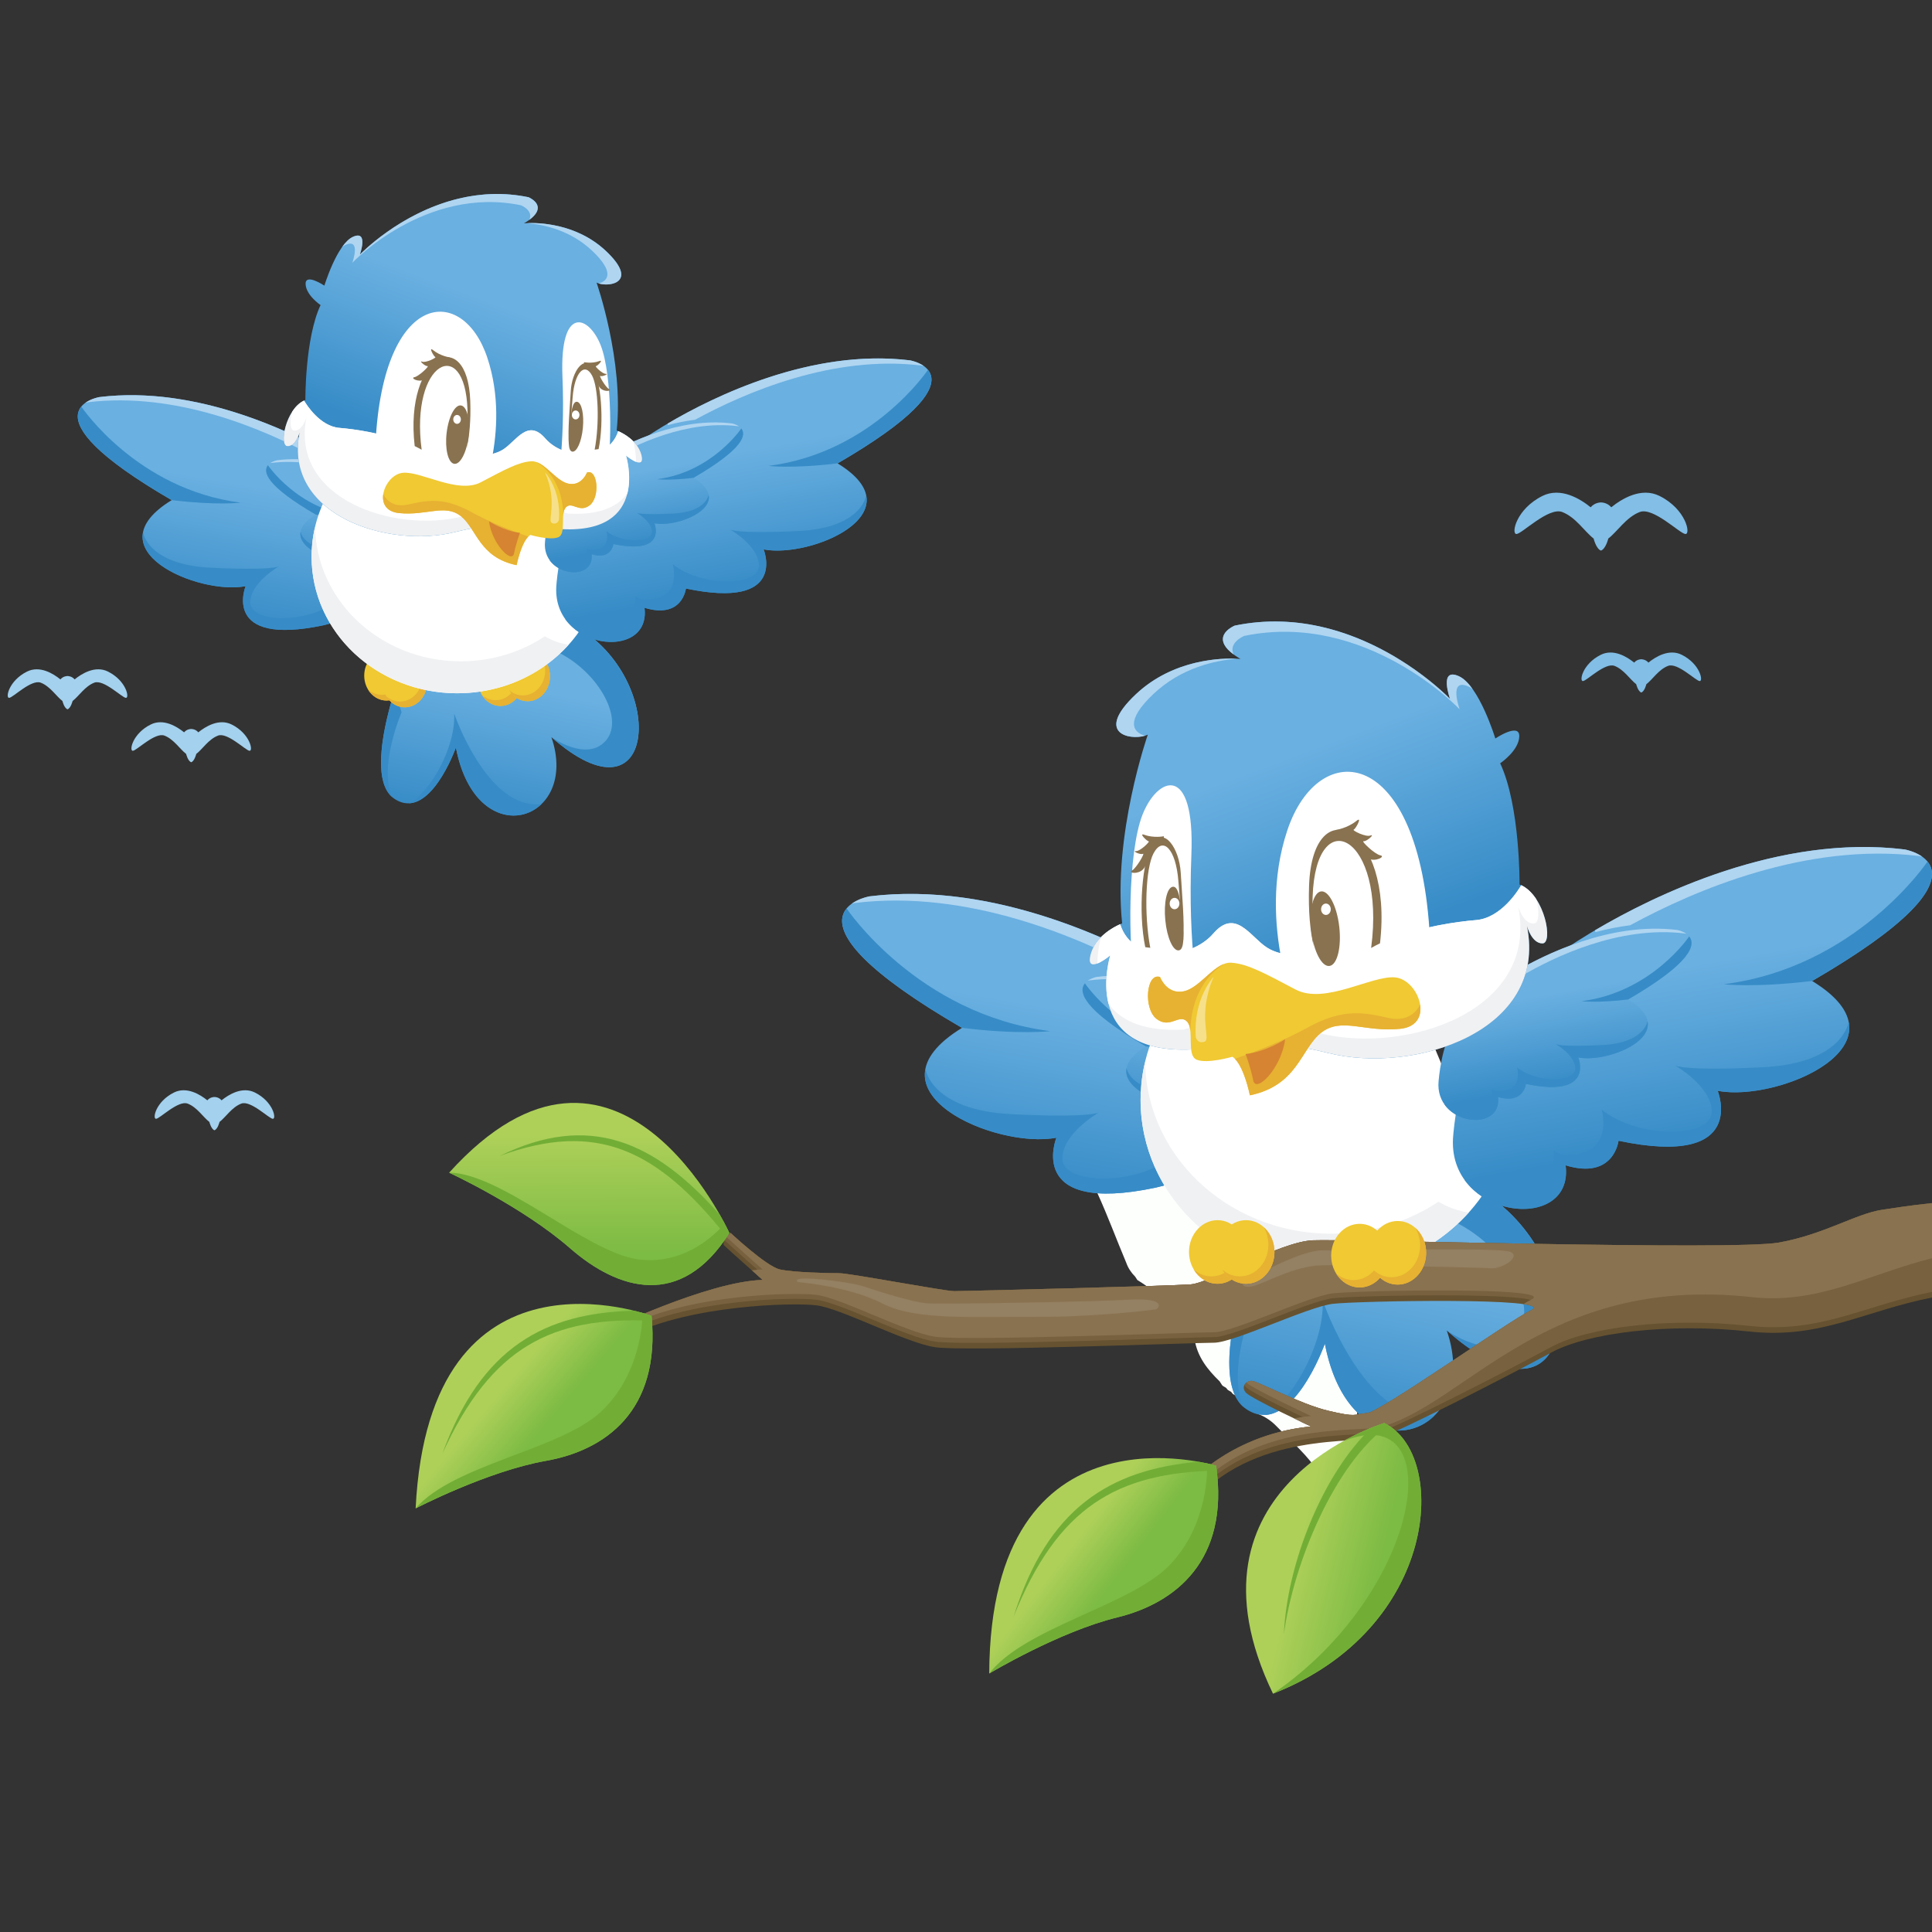 <?xml version="1.0" encoding="utf-8"?>
<!-- Generator: Adobe Illustrator 21.0.0, SVG Export Plug-In . SVG Version: 6.00 Build 0)  -->
<svg version="1.1" id="Layer_1" xmlns="http://www.w3.org/2000/svg" xmlns:xlink="http://www.w3.org/1999/xlink" x="0px" y="0px"
	 width="800px" height="800px" viewBox="0 0 800 800" style="enable-background:new 0 0 800 800;" xml:space="preserve">
<rect x="0" y="0" width="800" height="800" fill="#333333" stroke="none"/>
<style type="text/css">
	.st0{fill-rule:evenodd;clip-rule:evenodd;fill:#FDFFFD;}
	.st1{fill-rule:evenodd;clip-rule:evenodd;fill:url(#SVGID_1_);}
	.st2{fill-rule:evenodd;clip-rule:evenodd;fill:#378CC7;}
	.st3{fill-rule:evenodd;clip-rule:evenodd;fill:url(#SVGID_2_);}
	.st4{fill-rule:evenodd;clip-rule:evenodd;fill:url(#SVGID_3_);}
	.st5{fill-rule:evenodd;clip-rule:evenodd;fill:#AFD5F1;}
	.st6{fill-rule:evenodd;clip-rule:evenodd;fill:#FFFFFF;}
	.st7{fill-rule:evenodd;clip-rule:evenodd;fill:url(#SVGID_4_);}
	.st8{fill-rule:evenodd;clip-rule:evenodd;fill:url(#SVGID_5_);}
	.st9{fill-rule:evenodd;clip-rule:evenodd;fill:url(#SVGID_6_);}
	.st10{fill-rule:evenodd;clip-rule:evenodd;fill:#F0F1F3;}
	.st11{fill-rule:evenodd;clip-rule:evenodd;fill:#897250;}
	.st12{fill-rule:evenodd;clip-rule:evenodd;fill:#F0C933;}
	.st13{fill-rule:evenodd;clip-rule:evenodd;fill:#E7B132;}
	.st14{fill-rule:evenodd;clip-rule:evenodd;fill:#D68431;}
	.st15{fill-rule:evenodd;clip-rule:evenodd;fill:#F7E08A;}
	.st16{fill-rule:evenodd;clip-rule:evenodd;fill:#82BEE6;}
	.st17{fill-rule:evenodd;clip-rule:evenodd;fill:url(#SVGID_7_);}
	.st18{fill-rule:evenodd;clip-rule:evenodd;fill:url(#SVGID_8_);}
	.st19{fill-rule:evenodd;clip-rule:evenodd;fill:url(#SVGID_9_);}
	.st20{fill-rule:evenodd;clip-rule:evenodd;fill:url(#SVGID_10_);}
	.st21{fill-rule:evenodd;clip-rule:evenodd;fill:url(#SVGID_11_);}
	.st22{fill-rule:evenodd;clip-rule:evenodd;fill:url(#SVGID_12_);}
	.st23{fill-rule:evenodd;clip-rule:evenodd;fill:#665230;}
	.st24{fill-rule:evenodd;clip-rule:evenodd;fill:#78613F;}
	.st25{fill-rule:evenodd;clip-rule:evenodd;fill:#948062;}
	.st26{fill-rule:evenodd;clip-rule:evenodd;fill:url(#SVGID_13_);}
	.st27{fill-rule:evenodd;clip-rule:evenodd;fill:#72AE36;}
	.st28{fill-rule:evenodd;clip-rule:evenodd;fill:url(#SVGID_14_);}
	.st29{fill-rule:evenodd;clip-rule:evenodd;fill:url(#SVGID_15_);}
	.st30{fill-rule:evenodd;clip-rule:evenodd;fill:url(#SVGID_16_);}
	.st31{fill-rule:evenodd;clip-rule:evenodd;fill:#A3D1EE;}
</style>
<path class="st0" d="M509.02,502.548c-0.736,7.329,0.576,13.828,5.454,19.891c3.451,4.283,7.984,7.479,11.023,12.066
	c-8.215-0.582-13.341-5.504-16.893-12.352c-2.206-4.247-3.034-9.163-6.235-12.955c-2.076-2.467,0.69-4.955,0.028-7.877
	c-4.314,0.536-7.041-2.823-10.488-4.302c-8.304-3.564-16.985-7.104-26.54-5.196c-2.938,0.586-3.478,2.257-2.616,4.825
	c0.583,1.738,1.521,3.242,2.662,4.675c3.459,4.364,5.479,9.398,5.786,14.916c0.291,5.197,2.442,9.046,6.386,12.374
	c6.743,5.692,13.779,11.068,19.81,17.577c2.242,2.416,3.981,4.987,4.586,8.29c1.47,7.982,5.258,14.52,11.453,19.945
	c2.318,2.032,6.54,3.654,5.023,8.306c-1.233,0.086-2.345-0.148-3.198-1.128l0.001-0.004c-0.304-0.481-0.624-0.952-0.937-1.425
	c-0.386-0.087-0.774-0.179-1.159-0.27c-0.275-0.497-0.63-0.943-0.934-1.424l0.003,0.004c-0.466-0.849-1.616-0.86-2.087-1.7
	l-0.007-0.002c-0.48-0.834-1.614-0.853-2.102-1.681c-0.471-0.843-1.613-0.856-2.092-1.694l-0.004-0.001
	c-0.308-0.475-0.613-0.953-0.925-1.429c-5.033-4.883-9.217-10.135-10.388-17.466c-0.872-5.464-3.837-9.941-8.958-12.64l-0.004-0.001
	c-2.193-3.009-6.001-4.002-8.407-6.747c-1.607-2.296-3.985-3.64-6.289-5.073c-0.305-0.478-0.611-0.96-0.929-1.43l0.003,0.004
	c-1.659-1.639-2.896-3.545-3.688-5.74l0.004,0.001c-4.057-9.61-7.645-19.413-11.988-28.905c-0.467-0.694-0.579-1.538-0.991-2.256
	l0.002,0.007c-3.783-2.126-5.133-4.956-3.822-9.428c1.76-6.022-0.589-11.103-6.427-13.716c-5.934-2.651-11.35-6.321-18.148-7.325
	c-8.118-1.197-15.144-5.621-21.968-10.091l0.004,0.001c-2.973-2.026-5.476-4.174-1.999-7.844c0.647-0.285,1.225-0.182,1.732,0.312
	c4.9,6.592,12.46,9.492,20.037,7.092c4.605-1.46,8.954-1.956,13.441,0.041c1.881,0.839,3.908,0.903,5.91,0.732
	c5.936-0.516,11.266,0.757,16.758,3.41c5.699,2.752,12.458,2.223,18.754,2.922c4.163,0.46,8.409,0.404,12.478,1.53
	c5.425,1.5,10.657,0.781,16.013-1.09c-3.296-0.626-7.203,0.382-9.318-3.17c-1.893-3.179-3.027-6.821-2.53-10.369
	c1.988-14.268,4.666-28.44,8.538-42.316c1.481-5.303,3.134-5.547,7.644-3.125c-0.426,1.96-0.852,3.923-1.278,5.882
	c0.267,0.333,0.317,0.618,0.156,0.861c-0.162,0.246-0.294,0.355-0.401,0.332l-0.004,0.002c-1.832,1.43-0.671,4.171-2.461,5.625
	c-0.088,0.389-0.18,0.777-0.271,1.162c-1.297,0.715-0.658,2.563-1.929,3.291l0,0c-2.546,3.85-1.483,8.836-3.997,12.693
	c-0.805,3.719-1.7,7.426-2.395,11.17c-1.142,6.168,0.646,9.479,6.622,10.59c6.469,1.203,11.864,4.42,17.622,7.232
	c9.924,4.851,18.187,12.348,28.23,16.903c1.812,0.824,3.76,1.432,5.423,2.493c2.25,1.432,2.061,3.316-0.441,4.258
	c-3.962,1.491-7.676,3.372-11.203,5.705c-2.243,1.478-4.777,2.032-7.473,1.371c-6.386,1.145-12.954,0.48-19.315,2.19
	c-7.62,2.047-7.668,1.874-8.106,10.323C509.186,501.771,509.104,502.161,509.02,502.548z"/>
<path class="st0" d="M519.477,584.969c-0.227-0.866-0.455-1.732-0.682-2.597c-2.773-2.868-5.229-6.161-8.385-8.509
	c-6.465-4.812-8.813-11.68-10.178-18.981c-0.518-2.772-1.594-4.851-3.409-6.756c-6.772-7.089-14.49-13.134-21.98-19.396
	c-3.22-2.69-5.219-5.661-5.15-9.62c0.083-4.772-1.986-8.867-3.238-13.228c-0.342-1.187-0.786-2.353-1.945-2.904
	c-3.947-1.884-3.304-6.141-4.764-9.28c-0.803-1.724,0.551-3.334,2.348-3.406c5.639-0.234,11.256-2.825,16.986,0.566
	c2.211,1.311,5.1,2.564,8.016,1.962c3.246-0.671,5.309,0.807,7.114,3.24c1.927,2.604,3.723,5.462,7.651,2.262
	c1.461-1.185,2.353,0.862,3.088,1.95c0.771,1.139,1.823,2.549,0.181,3.656c-3.091,2.088-2.791,3.436,0.036,5.82
	c1.774,1.495,2.668,4.283,3.333,6.888c1.635,6.424,4.862,11.753,11.42,14.392c2.039,0.826,3.373,2.865,5.577,3.477
	c1.053,1.605,3.389,0.614,4.453,2.2c6,3.778,10.43,9.159,14.878,14.523c0.764,0.921,1.359,2.127,2.326,2.712
	c5.604,3.386,8.441,9.218,10.955,14.537c4.131,8.737,5.345,18.397,1.693,27.856c-1.789,4.64-4.146,9.02-5.256,13.962
	c-0.922,4.092-3.207,4.567-6.496,1.797c-0.608-0.511-1.239-1.067-1.647-1.731c-4.747-7.697-11.651-13.431-17.846-19.817
	C525.987,587.894,522.965,586.074,519.477,584.969z"/>
<g>
	<linearGradient id="SVGID_1_" gradientUnits="userSpaceOnUse" x1="583.003" y1="524.447" x2="568.051" y2="597.002">
		<stop  offset="0" style="stop-color:#6AB0E1"/>
		<stop  offset="1" style="stop-color:#378CC7"/>
	</linearGradient>
	<path class="st1" d="M521.566,510.83c0,0-24.084,60.184-5.527,72.649c18.559,12.475,32.551-27.068,32.551-27.068
		c11,57.32,65.709,39.062,50.498-5.481c55.465,48.892,61.368-28.02,15.469-57.01C584.074,474.66,521.566,510.83,521.566,510.83z"/>
	<path class="st2" d="M516.255,526.092c-5.629,18.103-12.312,47.023-1.355,56.505c-7.345-16.223,4.985-44.794,4.985-44.794
		L516.255,526.092L516.255,526.092z M523.625,585.908c14.654-0.369,24.965-29.497,24.965-29.497
		c7.07,36.849,32.206,42.46,45.214,29.934c-28.689,3.149-46.131-47.89-46.131-47.89
		C548.574,556.867,534.144,581.223,523.625,585.908L523.625,585.908z M599.089,550.93c0,0,18.865,13.537,28.903,1.672
		c10.038-11.864-5.173-37.722-27.376-47.46c-8.802-3.852-8.391-10.329-4.684-16.739c6.862,0.446,13.246,2.111,18.626,5.517
		C660.456,522.91,654.554,599.822,599.089,550.93z"/>
	<linearGradient id="SVGID_2_" gradientUnits="userSpaceOnUse" x1="443.565" y1="418.583" x2="430.68" y2="491.764">
		<stop  offset="0" style="stop-color:#6AB0E1"/>
		<stop  offset="1" style="stop-color:#378CC7"/>
	</linearGradient>
	<path class="st3" d="M502.639,413.848c0,0-71.002-51.501-142.622-42.682c0,0-42.898,7.301,38.328,54.452
		c-42.588,26.065,14.04,50.345,39.092,45.48c0,0-13.084,32.094,41.06,20.685c0,0,10.347-2.454,14.19-4.427
		c3.836-1.983,40.006-35.141,40.006-35.141s2.429,0.987,6.065,2.488c-1.003-1.999-2.128-3.776-3.379-5.209
		C526.104,438.848,502.639,413.848,502.639,413.848z"/>
	<path class="st2" d="M350.563,376.168c-5.207,6.383-2.446,20.299,47.783,49.451c23.992,2.918,36.552,1.357,36.552,1.357
		C379.938,419.991,350.674,376.339,350.563,376.168L350.563,376.168z M383.164,442.761c-3.328,18.437,34.901,32.104,54.273,28.338
		c0,0-13.084,32.094,41.06,20.685c0,0,3.5-0.823,7.181-1.905c-1.836-5.087-0.222-10.963-0.222-10.963
		c-15.667,12.473-45.393,11.479-45.548,0.987c-0.155-10.494,15.211-19.321,15.211-19.321s-3.192,2.436-36.35,0.764
		c-33.163-1.673-35.492-18.549-35.492-18.549L383.164,442.761z"/>
	<linearGradient id="SVGID_3_" gradientUnits="userSpaceOnUse" x1="502.364" y1="430.089" x2="495.791" y2="467.428">
		<stop  offset="0" style="stop-color:#6AB0E1"/>
		<stop  offset="1" style="stop-color:#378CC7"/>
	</linearGradient>
	<path class="st4" d="M529.597,427.061c0,0-37.527-27.215-75.37-22.547c0,0-22.668,3.852,20.255,28.768
		c-22.503,13.778,7.413,26.604,20.658,24.038c0,0-6.915,16.961,21.698,10.93c0,0,0.97,8.597,11.574,5.389
		c-0.772,6.065,3.312,9.153,8.356,9.506c2.016-0.104,3.216-0.138,3.216-0.138l0,0c6.821-1.003,13.924-6.485,13.015-15.965
		c0,0-1.201-15.512-6.108-21.139C541.993,440.273,529.597,427.061,529.597,427.061z"/>
	<path class="st2" d="M449.234,407.157c-2.755,3.363-1.296,10.724,25.248,26.124c12.679,1.543,19.311,0.711,19.311,0.711
		C464.752,430.312,449.293,407.243,449.234,407.157L449.234,407.157z M466.46,442.341c-1.759,9.746,18.445,16.961,28.68,14.978
		c0,0-6.915,16.961,21.698,10.93c0,0,0.97,8.597,11.574,5.389c-0.772,6.065,3.312,9.153,8.356,9.506
		c1.869-0.094,3.029-0.128,3.192-0.138c3.997-0.583,8.09-2.702,10.621-6.261c-20.968,8.673-19.578-6.418-19.578-6.418
		s-2.334,2.248-7.352,0.12c-5.02-2.128-3.132-9-3.132-9c-8.289,6.589-23.997,6.065-24.074,0.524
		c-0.086-5.552,8.03-10.209,8.03-10.209s-1.681,1.286-19.201,0.403c-17.526-0.884-18.753-9.807-18.753-9.807L466.46,442.341z"/>
	<path class="st5" d="M518.383,423.415c-13.023-7.637-40.108-20.813-67.374-17.46c0,0-0.249,0.043-0.644,0.155
		c1.724-1.235,3.862-1.596,3.862-1.596c27.513-3.388,54.846,10.064,67.733,17.664c-0.067,0.524-0.086,1.021-0.077,1.485
		C520.69,423.517,519.506,423.432,518.383,423.415z"/>
	<path class="st5" d="M473.675,402.557c-26.665-14.532-73.069-34.393-119.741-28.646c0,0-0.476,0.077-1.23,0.275
		c3.259-2.325,7.314-3.02,7.314-3.02c52.06-6.408,103.791,19.054,128.175,33.433c-0.035,0.275-0.061,0.542-0.086,0.807
		C483.37,404.137,478.54,403.159,473.675,402.557z"/>
	<path class="st6" d="M621.84,479.902c-10.672,27.873-39.104,47.829-72.521,47.829c-42.545,0-77.025-32.335-77.025-72.221
		c0-15.194,5.01-29.29,13.564-40.923c11.375-5.002,20.693-9.076,22.46-9.583c4.256-1.209,79.719,14.448,79.719,14.448l19.14,45.788
		L621.84,479.902z"/>
	<g>
		<linearGradient id="SVGID_4_" gradientUnits="userSpaceOnUse" x1="697.585" y1="400.135" x2="710.02" y2="470.768">
			<stop  offset="0" style="stop-color:#6AB0E1"/>
			<stop  offset="1" style="stop-color:#378CC7"/>
		</linearGradient>
		<path class="st7" d="M646.061,394.417c0,0,71.002-51.493,142.623-42.674c0,0,42.888,7.301-38.324,54.452
			c42.58,26.065-14.045,50.335-39.104,45.48c0,0,13.091,32.094-41.062,20.685c0,0-1.82,16.275-21.904,10.191
			c3.646,28.656-49.838,22.246-46.534-12.482c0,0,2.283-29.351,11.556-40.006C622.596,419.425,646.061,394.417,646.061,394.417z"/>
		<path class="st2" d="M798.139,356.745c5.207,6.375,2.444,20.29-47.779,49.451c-23.995,2.909-36.548,1.347-36.548,1.347
			C768.762,400.56,798.027,356.916,798.139,356.745L798.139,356.745z M765.537,423.338c3.32,18.437-34.909,32.094-54.281,28.338
			c0,0,13.091,32.094-41.062,20.685c0,0-1.82,16.275-21.904,10.191c2.857,22.513-29.53,23.379-41.944,5.878
			c39.67,16.421,37.045-12.141,37.045-12.141s4.41,4.265,13.916,0.232c9.506-4.032,5.937-17.039,5.937-17.039
			c15.665,12.475,45.403,11.489,45.548,0.987c0.147-10.492-15.212-19.311-15.212-19.311s3.192,2.436,36.353,0.762
			c33.158-1.681,35.492-18.557,35.492-18.557L765.537,423.338z"/>
		<linearGradient id="SVGID_5_" gradientUnits="userSpaceOnUse" x1="646.332" y1="410.655" x2="652.904" y2="447.98">
			<stop  offset="0" style="stop-color:#6AB0E1"/>
			<stop  offset="1" style="stop-color:#378CC7"/>
		</linearGradient>
		<path class="st8" d="M619.105,407.636c0,0,37.516-27.213,75.368-22.554c0,0,22.668,3.86-20.255,28.774
			c22.503,13.77-7.421,26.605-20.658,24.031c0,0,6.914,16.961-21.698,10.93c0,0-0.97,8.605-11.583,5.387
			c1.93,15.143-26.33,11.764-24.588-6.597c0,0,1.211-15.51,6.108-21.131C606.707,420.849,619.105,407.636,619.105,407.636z"/>
		<path class="st2" d="M699.466,387.724c2.745,3.373,1.288,10.725-25.248,26.133c-12.681,1.536-19.313,0.713-19.313,0.713
			C683.946,410.881,699.407,387.82,699.466,387.724L699.466,387.724z M682.239,422.918c1.759,9.736-18.447,16.961-28.68,14.97
			c0,0,6.914,16.961-21.698,10.93c0,0-0.97,8.605-11.583,5.387c1.518,11.9-15.598,12.355-22.16,3.106
			c20.96,8.682,19.578-6.416,19.578-6.416s2.325,2.256,7.353,0.129c5.026-2.136,3.139-9.008,3.139-9.008
			c8.271,6.589,23.988,6.074,24.066,0.524c0.077-5.543-8.04-10.202-8.04-10.202s1.683,1.28,19.209,0.395
			c17.528-0.883,18.755-9.797,18.755-9.797L682.239,422.918z"/>
		<path class="st5" d="M630.317,403.982c13.024-7.635,40.108-20.813,67.366-17.45c0,0,0.257,0.043,0.652,0.147
			c-1.716-1.227-3.862-1.596-3.862-1.596c-27.513-3.389-54.856,10.072-67.733,17.664c0.059,0.524,0.086,1.029,0.077,1.494
			C628.018,404.094,629.185,404,630.317,403.982z"/>
		<path class="st5" d="M675.015,383.134c26.673-14.532,73.08-34.403,119.751-28.654c0,0,0.473,0.086,1.227,0.283
			c-3.251-2.334-7.309-3.02-7.309-3.02c-52.068-6.41-103.803,19.054-128.177,33.433c0.035,0.275,0.061,0.54,0.077,0.807
			C665.329,384.705,670.16,383.727,675.015,383.134z"/>
	</g>
	<linearGradient id="SVGID_6_" gradientUnits="userSpaceOnUse" x1="526.995" y1="316.028" x2="555.989" y2="393.263">
		<stop  offset="0" style="stop-color:#6AB0E1"/>
		<stop  offset="1" style="stop-color:#378CC7"/>
	</linearGradient>
	<path class="st9" d="M629.218,366.25c0,0,0.267-32.551-8.03-50.189c0,0,7.722-5.173,7.91-11.11c0.189-5.929-9.918,0.84-9.918,0.84
		s-6.675-21.979-15.099-25.789c-8.425-3.801-3.638,9.437-3.638,9.437s-38.753-40.829-89.182-30.38c0,0-12.449,5.054,2.393,13.796
		c0,0-24.879-2.737-43.292,14.603c-18.41,17.338-0.514,19.466,4.926,16.729c0,0-14.517,41.37-10.631,78.174
		c0,0-10.757,3.956-13.091,12.93s8.167,0.31,8.167,0.31s-13.101,41.37,34.094,38.932c0,0,20.994-7.301,56.256,1.518
		c35.26,8.829,91.008-8.819,82.189-52.626c0,0,1.818,7.07,6.418,7.225C643.297,390.805,639.668,370.343,629.218,366.25z"/>
	<path class="st10" d="M463.852,382.698c-2.548,1.123-10.337,5.112-12.284,12.594c-1.999,7.696,5.576,2.446,8.167,0.31
		c0,0-13.101,41.37,34.094,38.932c0,0,20.994-7.301,56.256,1.518c35.26,8.829,91.008-8.819,82.189-52.626
		c0.112,0.422,2.067,7.268,6.418,7.225c4.512-0.043,1.131-19.399-8.778-24.1c-1.174,2.026-8.346,13.608-18.745,14.44
		c-7.688,0.618-22.58,2.686-35.406,7.841c-1.416,0.275-2.866,0.833-4.333,1.777c-0.334,0.214-0.67,0.428-1.013,0.634
		c-1.029,0.515-2.042,1.064-3.02,1.63c-11.247,5.542-25.583,2.513-25.583,2.513s-10.337,1.424-17.236-3.045
		c-6.907-4.47-12.964-16.437-22.169-5.782C492.654,397.849,468.871,398.929,463.852,382.698z"/>
	<path class="st6" d="M463.852,382.698c-1.543,0.685-5.026,2.419-7.961,5.362c-0.428,1.578-1.425,5.799-1.467,10.896
		c1.879-0.738,4.119-2.376,5.311-3.355c0,0-3.175,10.038-0.764,19.929c4.72,6.683,13.908,11.685,31.212,10.794
		c0,0,21.003-7.311,56.264,1.518c35.252,8.819,91-8.821,82.189-52.626c0.104,0.42,2.059,7.266,6.41,7.223
		c2.23-0.025,2.53-4.769,1.064-10.132c-1.639-2.48-3.715-4.573-6.196-5.757c-1.174,2.026-8.346,13.608-18.745,14.44
		c-7.688,0.618-22.58,2.686-35.406,7.841c-1.416,0.275-2.866,0.833-4.333,1.777c-0.334,0.214-0.67,0.428-1.013,0.634
		c-1.029,0.515-2.042,1.064-3.02,1.63c-11.247,5.542-25.583,2.513-25.583,2.513s-10.337,1.424-17.236-3.045
		c-6.907-4.47-12.964-16.437-22.169-5.782C492.654,397.849,468.871,398.929,463.852,382.698z"/>
	<path class="st6" d="M496.685,415.513c0,0-4.924-23.122-3.363-61.455c1.553-38.331-14.002-32.549-20.23-16.729
		c-6.22,15.82-5.963,55.062-3.106,69.964C472.835,422.205,496.685,415.513,496.685,415.513z"/>
	<path class="st6" d="M538.175,422.205c0,0-18.154-38.942-5.191-78.184c12.964-39.242,54.968-35.895,59.12,44.416
		C592.104,388.437,588.142,416.765,538.175,422.205z"/>
	<path class="st11" d="M546.943,369.124c3.192-0.514,6.597,5.972,7.602,14.491c0.995,8.519-0.791,15.846-3.982,16.36
		c-3.2,0.515-6.605-5.97-7.6-14.489C541.958,376.967,543.735,369.64,546.943,369.124z"/>
	<path class="st11" d="M485.584,367.194c2.393-0.394,3.208,5.156,3.911,12.422c0.705,7.276,1.047,13.523-1.345,13.908
		c-2.395,0.395-4.916-5.191-5.621-12.457C481.817,373.791,483.181,367.581,485.584,367.194z"/>
	<path class="st11" d="M543.529,371.399c1.262-39.68,30.439-25.678,24.227,21.139c1.184-0.678,2.411-1.321,3.672-1.93
		c5.627-48.809-27.918-64.302-29.367-23.928c-0.385,10.621,0.471,18.771,1.861,25C543.238,386.318,543.281,379.215,543.529,371.399z
		"/>
	<path class="st11" d="M553.738,345.969l-0.754-2.264c0,0,4.872-0.695,8.723-3.819c2.609-2.11-0.359,3.389-1.166,3.656
		c-0.815,0.265,4.985,3.225,6.966,2.419c1.981-0.789-1.553,2.556-2.847,2.358c-1.296-0.188,4.633,5.448,6.932,5.87
		c2.299,0.412-2.077,2.89-5.122,1.286C563.424,353.879,558.756,345.557,553.738,345.969z"/>
	<path class="st11" d="M477.666,353.331c3.887-7.276,9.239-1.682,10.26,11.35c0.291,3.663,0.703,8.664,1.141,13.949
		c0.035,0.326,0.069,0.652,0.102,0.987c0.181,1.854,0.336,3.63,0.43,5.268l0.275,3.226l0.086,1.458
		c0.557-8.304-0.464-18.231-1.047-28.216c-0.583-9.978-6.872-19.313-11.668-12.012c-4.272,6.503-6.074,28.116-3.019,42.863
		c0.652,0.059,1.347,0.153,2.075,0.273C473.659,378.485,474.345,359.533,477.666,353.331z"/>
	<path class="st11" d="M481.801,348.362l0.137-2.093c0,0-4.178,0.85-8.047-0.591c-2.609-0.978,1.019,2.694,1.757,2.676
		c0.721-0.017-3.449,4.143-5.259,4.066c-1.81-0.067,1.836,1.657,2.874,1.117c1.029-0.54-2.676,5.876-4.486,6.897
		c-1.82,1.029,2.342,1.785,4.513-0.438C475.477,357.774,477.554,349.495,481.801,348.362z"/>
	<path class="st6" d="M549.036,378.862c1.107,0,2.008-1.056,2.008-2.36c0-1.294-0.901-2.358-2.008-2.358
		c-1.107,0-2.008,1.064-2.008,2.358C547.029,377.807,547.93,378.862,549.036,378.862z"/>
	<path class="st6" d="M486.356,376.502c1.099,0,2.008-1.054,2.008-2.358c0-1.296-0.909-2.36-2.008-2.36
		c-1.115,0-2.016,1.064-2.016,2.36C484.34,375.448,485.241,376.502,486.356,376.502z"/>
	<path class="st12" d="M480.35,404.567c0,0,2.721,7.309,9.72,5.935c7.001-1.372,12.964-12.319,19.827-11.864
		c6.881,0.454,14.397,4.71,26.581,11.102c12.182,6.391,31.503-5.929,41.231-5.02c9.712,0.919,16.721,19.776,2.069,21.294
		c-14.646,1.527-24.392-5.044-32.799,1.682c-8.407,6.718-9.591,21.749-29.428,25.849c0,0-2.591-13.075-7.258-15.967
		c0,0-10.372,3.047-14.774,1.219c-4.409-1.826-0.789-12.474-4.023-15.82c-3.243-3.346-7.001,3.192-12.577-1.064
		C473.349,417.649,474.637,402.592,480.35,404.567z"/>
	<path class="st13" d="M588.038,415.976c0.746,4.736-1.337,9.326-8.261,10.038c-14.646,1.527-24.392-5.044-32.799,1.682
		c-8.407,6.718-9.591,21.749-29.428,25.849c0,0-2.195-11.075-6.186-15.09c7.963-2.796,20.24-7.49,29.781-12.791
		c15.365-8.554,24.09-6.238,33.974-4.111C584.924,423.664,587.987,416.096,588.038,415.976z"/>
	<path class="st13" d="M480.35,404.567c0,0,2.721,7.309,9.72,5.935c6.049-1.182,11.334-9.531,17.091-11.479
		c-0.438,0.224-13.641,6.899-14.285,27.617v0.01c-0.179-1.518-0.566-2.832-1.382-3.672c-3.243-3.346-7.001,3.192-12.577-1.064
		C473.349,417.649,474.637,402.592,480.35,404.567z"/>
	<path class="st14" d="M515.766,436.447c0,0,2.05,5.336,3.165,10.921c1.117,5.586,11.668-5.018,13.221-17.039
		C532.153,430.329,524.312,435.538,515.766,436.447z"/>
	<path class="st5" d="M510.84,271.011c-2.385-4.942,4.376-7.696,4.376-7.696c50.431-10.449,89.192,30.38,89.192,30.38
		s-4.804-13.229,3.62-9.428c0.583,0.265,1.168,0.609,1.733,1.029c-1.749-2.437-3.671-4.384-5.678-5.293
		c-8.425-3.801-3.638,9.437-3.638,9.437s-20.968-22.091-52.127-29.624c-11.205-2.702-23.722-3.518-37.055-0.756
		c0,0-0.644,0.259-1.451,0.756C507.29,261.377,503.069,265.264,510.84,271.011z"/>
	<path class="st5" d="M477.674,287.304c11.495-10.845,25.55-13.83,34.454-14.55c-5.688-0.267-26.082-0.069-41.765,14.705
		c-17.296,16.291-2.54,19.157,3.819,17.167C468.991,303.295,465.859,298.43,477.674,287.304z"/>
	<path class="st15" d="M502.561,404.463c0,0-8.536,8.905-7.403,25.085c0,0,0.703,2.849,3.612,1.793
		C501.679,430.296,495.501,420.713,502.561,404.463z"/>
	<path class="st10" d="M595.64,497.601c-12.561,8.338-27.9,13.238-44.467,13.238c-21.765,0-41.413-8.46-55.431-22.066
		c-0.695-0.687-1.382-1.372-2.05-2.085c-8.065-8.467-14.036-18.736-17.133-30.079c-0.232-0.85-0.446-1.698-0.652-2.556
		c-0.283-1.227-0.532-2.472-0.756-3.716c-0.6-3.483-0.944-7.044-0.995-10.673c-0.746,3.114-1.27,6.298-1.569,9.541
		c-0.096,0.962-0.163,1.93-0.206,2.9c-0.043,0.807-0.069,1.612-0.077,2.428c-0.008,0.326-0.008,0.652-0.008,0.978
		c0,9.866,2.11,19.27,5.927,27.832c1.159,2.591,2.472,5.095,3.913,7.523c0.463,0.764,0.944,1.528,1.424,2.274
		c13.537,20.744,37.921,34.591,65.76,34.591c23.602,0,44.724-9.96,58.855-25.635c-3.269-0.497-6.426-1.458-9.19-2.736
		C597.819,498.828,596.704,498.235,595.64,497.601z"/>
	<path class="st16" d="M682.566,274.374c2.933-2.376,8.544-5.876,13.829-3.235c7.584,3.793,8.992,10.981,7.396,10.879
		c-1.604-0.096-9.198-7.79-13.093-6.289c-3.895,1.502-6.383,5.594-8.982,7.594c0,0-0.695,2.941-2.101,3.44
		c-1.39-0.499-2.095-3.44-2.095-3.44c-2.591-1.999-5.096-6.092-8.99-7.594c-3.895-1.5-11.479,6.194-13.075,6.289
		c-1.596,0.102-0.206-7.087,7.386-10.879c5.277-2.642,10.904,0.858,13.83,3.235c1.201-1.441,2.943-1.39,2.943-1.39
		S681.363,272.933,682.566,274.374z"/>
</g>
<g>
	<linearGradient id="SVGID_7_" gradientUnits="userSpaceOnUse" x1="215.732" y1="284.498" x2="204.022" y2="341.326">
		<stop  offset="0" style="stop-color:#6AB0E1"/>
		<stop  offset="1" style="stop-color:#378CC7"/>
	</linearGradient>
	<path class="st17" d="M167.609,273.829c0,0-18.86,47.144-4.328,56.915c14.534,9.763,25.494-21.208,25.494-21.208
		c8.618,44.896,51.472,30.594,39.555-4.289c43.45,38.288,48.069-21.955,12.118-44.665
		C216.572,245.499,167.609,273.829,167.609,273.829z"/>
	<path class="st2" d="M163.452,285.789c-4.409,14.173-9.647,36.831-1.064,44.26c-5.751-12.714,3.905-35.09,3.905-35.09
		L163.452,285.789L163.452,285.789z M169.223,332.639c11.479-0.292,19.552-23.104,19.552-23.104
		c5.542,28.861,25.232,33.254,35.424,23.44c-22.473,2.479-36.136-37.501-36.136-37.501
		C188.77,309.896,177.459,328.968,169.223,332.639L169.223,332.639z M228.329,305.247c0,0,14.782,10.594,22.641,1.303
		c7.862-9.29-4.05-29.547-21.444-37.173c-6.894-3.02-6.568-8.091-3.668-13.117c5.374,0.359,10.372,1.663,14.588,4.323
		C276.399,283.292,271.779,343.535,228.329,305.247z"/>
	<g>
		<path class="st12" d="M207.22,292.325c5.089,0,9.236-4.633,9.236-10.313c0-5.678-4.147-10.311-9.236-10.311
			c-5.09,0-9.244,4.633-9.244,10.311C197.976,287.693,202.129,292.325,207.22,292.325z"/>
		<path class="st13" d="M214.491,279.628c0,1.94-0.479,3.758-1.313,5.303c-0.343,0.642-0.751,1.235-1.209,1.784
			c-1.686,1.991-4.071,3.226-6.718,3.226c-2.162,0-4.157-0.832-5.731-2.222c1.655,2.78,4.486,4.606,7.699,4.606
			c3.179,0,5.985-1.793,7.65-4.529c0.359-0.593,0.668-1.237,0.917-1.905c0.433-1.201,0.669-2.505,0.669-3.879
			c0-3.277-1.372-6.202-3.508-8.089C213.924,275.562,214.491,277.526,214.491,279.628z"/>
	</g>
	<g>
		<path class="st12" d="M218.497,290.344c5.087,0,9.241-4.624,9.241-10.313c0-5.67-4.153-10.303-9.241-10.303
			c-5.092,0-9.239,4.633-9.239,10.303C209.259,285.72,213.405,290.344,218.497,290.344z"/>
		<path class="st13" d="M225.768,277.655c0,1.938-0.481,3.75-1.313,5.301c-0.347,0.636-0.751,1.237-1.209,1.785
			c-1.686,1.981-4.071,3.226-6.718,3.226c-2.167,0-4.157-0.833-5.731-2.222c1.655,2.77,4.483,4.606,7.694,4.606
			c3.183,0,5.99-1.793,7.653-4.531c0.366-0.591,0.67-1.235,0.914-1.912c0.438-1.192,0.678-2.497,0.678-3.87
			c0-3.277-1.373-6.202-3.514-8.089C225.199,273.589,225.768,275.545,225.768,277.655z"/>
	</g>
	<g>
		<path class="st12" d="M160.056,290.077c5.087,0,9.239-4.633,9.239-10.311c0-5.68-4.152-10.313-9.239-10.313
			c-5.089,0-9.241,4.633-9.241,10.313C150.816,285.445,154.967,290.077,160.056,290.077z"/>
		<path class="st13" d="M167.331,277.39c0,1.93-0.481,3.748-1.313,5.293c-0.343,0.642-0.751,1.243-1.209,1.784
			c-1.686,1.991-4.071,3.235-6.718,3.235c-2.167,0-4.157-0.832-5.731-2.222c1.655,2.772,4.486,4.598,7.696,4.598
			c3.182,0,5.988-1.792,7.648-4.521c0.364-0.601,0.674-1.235,0.922-1.914c0.433-1.201,0.669-2.505,0.669-3.877
			c0-3.277-1.372-6.196-3.509-8.083C166.761,273.314,167.331,275.278,167.331,277.39z"/>
	</g>
	<g>
		<path class="st12" d="M167.627,292.875c5.087,0,9.236-4.634,9.236-10.313c0-5.672-4.148-10.304-9.236-10.304
			c-5.092,0-9.241,4.633-9.241,10.304C158.386,288.241,162.535,292.875,167.627,292.875z"/>
		<path class="st13" d="M174.898,280.186c0,1.939-0.481,3.748-1.313,5.301c-0.348,0.636-0.751,1.235-1.21,1.777
			c-1.685,1.989-4.071,3.235-6.718,3.235c-2.166,0-4.157-0.833-5.731-2.223c1.657,2.772,4.483,4.608,7.696,4.608
			c3.183,0,5.988-1.793,7.653-4.531c0.361-0.591,0.669-1.235,0.914-1.912c0.433-1.194,0.674-2.507,0.674-3.87
			c0-3.277-1.373-6.202-3.509-8.09C174.326,276.12,174.898,278.075,174.898,280.186z"/>
	</g>
	<linearGradient id="SVGID_8_" gradientUnits="userSpaceOnUse" x1="106.514" y1="201.567" x2="96.42" y2="258.899">
		<stop  offset="0" style="stop-color:#6AB0E1"/>
		<stop  offset="1" style="stop-color:#378CC7"/>
	</linearGradient>
	<path class="st18" d="M152.785,197.867c0,0-55.617-40.34-111.716-33.433c0,0-33.601,5.723,30.023,42.656
		c-33.361,20.42,10.995,39.431,30.62,35.622c0,0-10.248,25.138,32.169,16.207c0,0,8.098-1.932,11.105-3.475
		c3.007-1.545,31.337-27.523,31.337-27.523s1.909,0.772,4.756,1.946c-0.789-1.569-1.668-2.959-2.646-4.074
		C171.166,217.445,152.785,197.867,152.785,197.867z"/>
	<path class="st2" d="M33.665,168.355c-4.079,4.993-1.917,15.897,37.427,38.735c18.793,2.283,28.624,1.056,28.624,1.056
		C56.675,202.671,33.75,168.483,33.665,168.355L33.665,168.355z M59.201,220.516c-2.609,14.44,27.338,25.138,42.511,22.195
		c0,0-10.248,25.138,32.169,16.207c0,0,2.736-0.652,5.619-1.502c-1.438-3.981-0.171-8.589-0.171-8.589
		c-12.272,9.773-35.563,9-35.683,0.772c-0.12-8.22,11.917-15.125,11.917-15.125s-2.5,1.904-28.474,0.591
		c-25.973-1.313-27.801-14.524-27.801-14.524L59.201,220.516z"/>
	<linearGradient id="SVGID_9_" gradientUnits="userSpaceOnUse" x1="152.57" y1="210.588" x2="147.422" y2="239.831">
		<stop  offset="0" style="stop-color:#6AB0E1"/>
		<stop  offset="1" style="stop-color:#378CC7"/>
	</linearGradient>
	<path class="st19" d="M173.893,208.214c0,0-29.384-21.311-59.029-17.656c0,0-17.755,3.019,15.868,22.529
		c-17.631,10.792,5.809,20.838,16.181,18.83c0,0-5.418,13.282,16.996,8.554c0,0,0.754,6.744,9.063,4.221
		c-0.604,4.753,2.592,7.172,6.546,7.447c1.579-0.077,2.523-0.102,2.523-0.102l0,0c5.336-0.79,10.899-5.079,10.196-12.51
		c0,0-0.949-12.148-4.788-16.558C183.605,218.57,173.893,208.214,173.893,208.214z"/>
	<path class="st2" d="M110.951,192.625c-2.157,2.635-1.016,8.399,19.781,20.463c9.926,1.209,15.125,0.566,15.125,0.566
		C123.108,210.762,110.999,192.694,110.951,192.625L110.951,192.625z M124.447,220.182c-1.382,7.635,14.448,13.289,22.465,11.736
		c0,0-5.418,13.282,16.996,8.554c0,0,0.754,6.744,9.063,4.221c-0.604,4.753,2.592,7.172,6.551,7.447
		c1.454-0.069,2.368-0.094,2.497-0.102c3.126-0.454,6.335-2.119,8.317-4.908c-16.421,6.795-15.336-5.028-15.336-5.028
		s-1.823,1.767-5.756,0.094c-3.938-1.663-2.459-7.044-2.459-7.044c-6.481,5.157-18.793,4.753-18.852,0.404
		c-0.064-4.341,6.296-7.996,6.296-7.996s-1.326,1.013-15.047,0.318c-13.727-0.695-14.692-7.679-14.692-7.679L124.447,220.182z"/>
	<path class="st5" d="M165.117,205.357c-10.201-5.98-31.421-16.301-52.771-13.667c0,0-0.198,0.026-0.507,0.112
		c1.347-0.96,3.025-1.243,3.025-1.243c21.546-2.66,42.961,7.884,53.049,13.829c-0.046,0.412-0.064,0.807-0.054,1.168
		C166.919,205.442,166.002,205.373,165.117,205.357z"/>
	<path class="st5" d="M130.101,189.029c-20.891-11.393-57.242-26.946-93.798-22.452c0,0-0.374,0.069-0.962,0.224
		c2.553-1.82,5.728-2.368,5.728-2.368c40.777-5.02,81.307,14.919,100.395,26.192c-0.026,0.216-0.043,0.422-0.061,0.628
		C137.69,190.257,133.91,189.494,130.101,189.029z"/>
	<path class="st6" d="M246.154,249.6c-8.361,21.843-30.634,37.467-56.804,37.467c-33.321,0-60.333-25.326-60.333-56.572
		c0-11.9,3.924-22.941,10.621-32.053c8.918-3.911,16.215-7.103,17.592-7.498c3.337-0.952,62.445,11.316,62.445,11.316l14.997,35.862
		L246.154,249.6z"/>
	<g>
		<linearGradient id="SVGID_10_" gradientUnits="userSpaceOnUse" x1="305.483" y1="187.125" x2="315.224" y2="242.452">
			<stop  offset="0" style="stop-color:#6AB0E1"/>
			<stop  offset="1" style="stop-color:#378CC7"/>
		</linearGradient>
		<path class="st20" d="M265.126,182.648c0,0,55.617-40.34,111.713-33.425c0,0,33.596,5.713-30.019,42.648
			c33.356,20.418-10.998,39.43-30.619,35.62c0,0,10.244,25.146-32.174,16.207c0,0-1.424,12.749-17.151,7.979
			c2.849,22.452-39.044,17.432-36.454-9.773c0,0,1.785-22.992,9.056-31.332C246.745,202.234,265.126,182.648,265.126,182.648z"/>
		<path class="st2" d="M384.251,153.134c4.074,4.993,1.912,15.897-37.432,38.736c-18.792,2.281-28.629,1.056-28.629,1.056
			C361.236,187.46,384.156,153.271,384.251,153.134L384.251,153.134z M358.706,205.297c2.612,14.438-27.338,25.136-42.506,22.193
			c0,0,10.244,25.146-32.174,16.207c0,0-1.424,12.749-17.151,7.979c2.24,17.638-23.134,18.317-32.864,4.616
			c31.075,12.859,29.02-9.516,29.02-9.516s3.454,3.338,10.901,0.181s4.646-13.341,4.646-13.341
			c12.272,9.763,35.561,8.99,35.681,0.772c0.12-8.228-11.917-15.135-11.917-15.135s2.507,1.914,28.479,0.601
			c25.975-1.313,27.798-14.534,27.798-14.534L358.706,205.297z"/>
		<linearGradient id="SVGID_11_" gradientUnits="userSpaceOnUse" x1="265.338" y1="195.366" x2="270.486" y2="224.601">
			<stop  offset="0" style="stop-color:#6AB0E1"/>
			<stop  offset="1" style="stop-color:#378CC7"/>
		</linearGradient>
		<path class="st21" d="M244.013,193.002c0,0,29.389-21.319,59.031-17.664c0,0,17.755,3.02-15.864,22.537
			c17.626,10.786-5.809,20.84-16.181,18.824c0,0,5.418,13.28-16.999,8.562c0,0-0.756,6.734-9.064,4.221
			c1.51,11.856-20.629,9.206-19.26-5.173c0,0,0.944-12.149,4.782-16.55C234.301,203.349,244.013,193.002,244.013,193.002z"/>
		<path class="st2" d="M306.96,177.406c2.154,2.642,1.013,8.399-19.781,20.469c-9.931,1.202-15.13,0.558-15.13,0.558
			C294.802,195.541,306.912,177.473,306.96,177.406L306.96,177.406z M293.463,204.971c1.377,7.627-14.448,13.28-22.465,11.727
			c0,0,5.418,13.28-16.999,8.562c0,0-0.756,6.734-9.064,4.221c1.184,9.316-12.222,9.677-17.365,2.428
			c16.424,6.795,15.336-5.018,15.336-5.018s1.828,1.759,5.761,0.094c3.934-1.673,2.459-7.052,2.459-7.052
			c6.48,5.165,18.788,4.753,18.852,0.412c0.061-4.349-6.296-7.996-6.296-7.996s1.321,1.003,15.047,0.308
			c13.722-0.685,14.687-7.678,14.687-7.678L293.463,204.971z"/>
		<path class="st5" d="M252.789,190.146c10.201-5.99,31.422-16.309,52.778-13.676c0,0,0.193,0.035,0.506,0.112
			c-1.352-0.962-3.029-1.245-3.029-1.245c-21.548-2.66-42.962,7.885-53.051,13.839c0.048,0.404,0.069,0.797,0.056,1.168
			C250.987,190.223,251.906,190.154,252.789,190.146z"/>
		<path class="st5" d="M287.81,173.811c20.892-11.393,57.242-26.948,93.798-22.444c0,0,0.369,0.059,0.962,0.214
			c-2.558-1.818-5.731-2.358-5.731-2.358c-40.778-5.028-81.303,14.919-100.395,26.184c0.025,0.214,0.046,0.428,0.059,0.634
			C280.218,175.038,284.001,174.273,287.81,173.811z"/>
	</g>
	<g>
		<linearGradient id="SVGID_12_" gradientUnits="userSpaceOnUse" x1="206.523" y1="126.293" x2="183.811" y2="186.793">
			<stop  offset="0" style="stop-color:#6AB0E1"/>
			<stop  offset="1" style="stop-color:#378CC7"/>
		</linearGradient>
		<path class="st22" d="M126.45,165.634c0,0-0.206-25.489,6.289-39.309c0,0-6.041-4.058-6.194-8.701
			c-0.151-4.649,7.772,0.652,7.772,0.652s5.226-17.218,11.826-20.196c6.602-2.978,2.841,7.386,2.841,7.386
			s30.362-31.982,69.861-23.799c0,0,9.751,3.964-1.874,10.81c0,0,19.488-2.144,33.909,11.438
			c14.417,13.58,0.408,15.253-3.857,13.109c0,0,11.373,32.394,8.327,61.229c0,0,8.429,3.098,10.252,10.125
			c1.833,7.034-6.395,0.239-6.395,0.239s10.257,32.414-26.704,30.5c0,0-16.451-5.715-44.071,1.192
			c-27.617,6.915-71.282-6.907-64.375-41.223c0,0-1.425,5.542-5.028,5.662C115.426,184.869,118.265,168.844,126.45,165.634z"/>
		<path class="st10" d="M255.981,178.521c1.994,0.874,8.103,4.007,9.626,9.858c1.561,6.031-4.368,1.92-6.4,0.239
			c0,0,10.257,32.414-26.704,30.5c0,0-16.451-5.715-44.071,1.192c-27.617,6.915-71.282-6.907-64.375-41.223
			c-0.085,0.334-1.614,5.697-5.028,5.662c-3.526-0.035-0.883-15.194,6.881-18.875c0.917,1.588,6.538,10.655,14.679,11.307
			c6.023,0.481,17.691,2.103,27.737,6.143c1.107,0.214,2.245,0.652,3.389,1.39c0.267,0.171,0.529,0.334,0.799,0.497
			c0.805,0.403,1.596,0.833,2.358,1.278c8.811,4.341,20.041,1.965,20.041,1.965s8.099,1.117,13.504-2.385
			c5.405-3.499,10.158-12.877,17.365-4.529C233.422,190.387,252.051,191.227,255.981,178.521z"/>
		<path class="st6" d="M255.981,178.521c1.21,0.532,3.938,1.896,6.237,4.195c0.334,1.245,1.117,4.547,1.15,8.537
			c-1.471-0.585-3.225-1.863-4.16-2.635c0,0,2.488,7.867,0.596,15.624c-3.694,5.234-10.893,9.145-24.443,8.45
			c0,0-16.451-5.723-44.067,1.184c-27.617,6.915-71.285-6.907-64.378-41.215c-0.087,0.318-1.617,5.688-5.028,5.654
			c-1.742-0.018-1.983-3.732-0.832-7.936c1.286-1.939,2.912-3.585,4.855-4.504c0.917,1.588,6.538,10.655,14.679,11.307
			c6.023,0.481,17.691,2.103,27.737,6.143c1.107,0.214,2.245,0.652,3.389,1.39c0.262,0.171,0.529,0.334,0.799,0.497
			c0.805,0.403,1.596,0.833,2.358,1.278c8.811,4.341,20.041,1.965,20.041,1.965s8.104,1.117,13.504-2.385
			c5.405-3.499,10.158-12.877,17.365-4.529C233.422,190.387,252.051,191.227,255.981,178.521z"/>
		<path class="st6" d="M230.26,204.224c0,0,3.86-18.111,2.643-48.138c-1.219-30.028,10.963-25.497,15.836-13.101
			c4.878,12.39,4.676,43.128,2.441,54.797C248.945,209.466,230.26,204.224,230.26,204.224z"/>
		<path class="st6" d="M197.77,209.466c0,0,14.216-30.499,4.058-61.239c-10.153-30.739-43.051-28.122-46.302,34.79
			C155.526,183.017,158.627,205.202,197.77,209.466z"/>
		<path class="st11" d="M190.897,167.89c-2.505-0.412-5.168,4.677-5.954,11.342c-0.781,6.675,0.614,12.414,3.119,12.818
			c2.505,0.404,5.168-4.675,5.954-11.35C194.802,174.033,193.404,168.294,190.897,167.89z"/>
		<path class="st11" d="M238.96,166.372c-1.876-0.3-2.51,4.041-3.063,9.738c-0.558,5.697-0.82,10.586,1.056,10.896
			c1.877,0.3,3.842-4.066,4.401-9.763C241.911,171.546,240.837,166.681,238.96,166.372z"/>
		<path class="st11" d="M193.575,169.667c-0.991-31.083-23.847-20.11-18.977,16.558c-0.932-0.524-1.892-1.029-2.884-1.51
			c-4.4-38.229,21.869-50.37,23.01-18.736c0.296,8.313-0.374,14.695-1.462,19.578C193.803,181.352,193.768,175.792,193.575,169.667z
			"/>
		<path class="st11" d="M185.58,149.755l0.586-1.777c0,0-3.812-0.548-6.833-2.994c-2.042-1.647,0.278,2.651,0.914,2.857
			c0.634,0.214-3.908,2.531-5.461,1.904c-1.545-0.626,1.219,1.999,2.235,1.845c1.016-0.145-3.628,4.274-5.43,4.6
			c-1.807,0.326,1.625,2.256,4.01,1.011C177.986,155.949,181.64,149.419,185.58,149.755z"/>
		<path class="st11" d="M245.162,155.519c-3.045-5.697-7.241-1.321-8.038,8.88c-0.224,2.884-0.55,6.795-0.898,10.93
			c-0.025,0.257-0.051,0.516-0.073,0.781c-0.145,1.441-0.265,2.839-0.339,4.119l-0.214,2.53l-0.064,1.141
			c-0.441-6.503,0.364-14.275,0.815-22.1c0.455-7.816,5.384-15.135,9.142-9.412c3.35,5.095,4.761,22.024,2.367,33.58
			c-0.511,0.043-1.059,0.11-1.626,0.214C248.303,175.217,247.761,160.375,245.162,155.519z"/>
		<path class="st11" d="M241.923,151.624l-0.107-1.647c0,0,3.277,0.678,6.303-0.454c2.045-0.764-0.802,2.11-1.369,2.093
			c-0.575-0.008,2.693,3.251,4.109,3.192c1.416-0.059-1.438,1.286-2.248,0.866c-0.807-0.42,2.093,4.608,3.518,5.405
			c1.42,0.807-1.836,1.398-3.542-0.343C246.878,158.994,245.248,152.517,241.923,151.624z"/>
		<path class="st6" d="M189.259,175.509c0.868,0,1.579-0.832,1.579-1.845c0-1.021-0.711-1.844-1.579-1.844
			c-0.866,0-1.574,0.823-1.574,1.844C187.684,174.677,188.393,175.509,189.259,175.509z"/>
		<ellipse class="st6" cx="238.363" cy="171.818" rx="1.574" ry="1.849"/>
		<path class="st12" d="M243.061,195.653c0,0-2.133,5.715-7.615,4.641c-5.486-1.072-10.153-9.651-15.532-9.29
			c-5.389,0.359-11.275,3.689-20.823,8.699c-9.544,5.002-24.674-4.651-32.287-3.929c-7.615,0.711-13.101,15.486-1.626,16.678
			c11.474,1.192,19.105-3.954,25.69,1.304c6.589,5.269,7.516,17.047,23.053,20.265c0,0,2.029-10.252,5.683-12.518
			c0,0,8.124,2.385,11.578,0.952c3.454-1.423,0.609-9.763,3.149-12.388c2.535-2.625,5.483,2.505,9.848-0.832
			C248.547,205.897,247.53,194.1,243.061,195.653z"/>
		<path class="st13" d="M158.709,204.584c-0.585,3.707,1.051,7.301,6.469,7.867c11.474,1.192,19.105-3.954,25.695,1.304
			c6.584,5.269,7.511,17.047,23.048,20.265c0,0,1.719-8.682,4.843-11.831c-6.233-2.187-15.854-5.86-23.32-10.011
			c-12.04-6.701-18.873-4.891-26.62-3.226C161.145,210.607,158.747,204.678,158.709,204.584z"/>
		<path class="st13" d="M243.061,195.653c0,0-2.133,5.715-7.615,4.641c-4.74-0.926-8.875-7.464-13.388-8.982
			c0.343,0.171,10.685,5.397,11.187,21.628v0.008c0.147-1.192,0.441-2.222,1.085-2.882c2.535-2.625,5.483,2.505,9.848-0.832
			C248.547,205.897,247.53,194.1,243.061,195.653z"/>
		<path class="st14" d="M215.324,220.628c0,0-1.614,4.17-2.485,8.544c-0.874,4.376-9.14-3.928-10.359-13.34
			C202.48,215.833,208.623,219.907,215.324,220.628z"/>
		<path class="st5" d="M219.171,91.037c1.879-3.878-3.424-6.031-3.424-6.031c-39.502-8.185-69.861,23.799-69.861,23.799
			s3.763-10.364-2.839-7.386c-0.454,0.206-0.906,0.479-1.352,0.814c1.369-1.912,2.871-3.439,4.445-4.152
			c6.606-2.978,2.844,7.386,2.844,7.386s16.429-17.304,40.841-23.198c8.773-2.119,18.575-2.762,29.02-0.601
			c0,0,0.502,0.206,1.136,0.601C221.964,83.487,225.263,86.533,219.171,91.037z"/>
		<path class="st5" d="M245.162,103.795c-9.017-8.495-20.016-10.836-26.994-11.395c4.456-0.214,20.426-0.059,32.712,11.515
			c13.55,12.765,1.991,15.005-2.989,13.452C251.957,116.32,254.411,112.51,245.162,103.795z"/>
		<path class="st15" d="M225.662,195.568c0,0,6.68,6.974,5.795,19.647c0,0-0.545,2.23-2.828,1.406
			C226.348,215.798,231.195,208.291,225.662,195.568z"/>
	</g>
	<path class="st10" d="M225.627,263.465c-9.84,6.536-21.851,10.372-34.828,10.372c-17.042,0-32.442-6.632-43.415-17.287
		c-0.548-0.532-1.08-1.072-1.612-1.63c-6.314-6.632-10.99-14.679-13.419-23.559c-0.18-0.669-0.348-1.331-0.506-2.007
		c-0.222-0.962-0.42-1.93-0.591-2.908c-0.473-2.729-0.738-5.517-0.782-8.356c-0.583,2.436-0.995,4.932-1.23,7.472
		c-0.069,0.756-0.125,1.51-0.163,2.266c-0.03,0.634-0.048,1.27-0.061,1.904c0,0.257-0.003,0.516-0.003,0.764
		c0,7.729,1.652,15.099,4.646,21.808c0.904,2.026,1.93,3.99,3.066,5.894c0.361,0.591,0.735,1.192,1.115,1.775
		c10.604,16.25,29.702,27.094,51.506,27.094c18.488,0,35.034-7.8,46.101-20.075c-2.556-0.395-5.028-1.141-7.199-2.146
		C227.335,264.425,226.459,263.971,225.627,263.465z"/>
</g>
<g>
	<path class="st23" d="M800,537.271c-28.122,5.568-46.277,17.314-75.653,14.079c-33.794-3.715-67.074,0.618-81.916,8.664
		c-14.852,8.057-62.715,32.817-71.165,35.288c-8.45,2.479-53.252-2.78-78.082,27.865l-6.4-2.788c0,0,18.172-25.996,56.058-29.71
		c0,0-24.571-11.462-26.871-13.933c-2.309-2.48,0-4.951,2.299-4.951s19.973,9.591,31.744,12.38
		c11.77,2.788,10.244,1.545,16.13,0.927c5.884-0.618,57.593-37.458,68.085-42.717c10.501-5.26-72.186-3.715-82.421-2.48
		c-10.235,1.235-40.958,16.095-49.151,16.095s-103.157,3.724-115.448,1.863c-12.289-1.863-38.911-16.095-49.151-17.34
		c-10.24-1.235-52.223,0-77.056,12.39c-24.828,12.38-10.239-1.863-10.239-1.863s42.239-20.426,65.027-21.054
		c0,0-14.341-12.688-15.876-14.232c-1.536-1.553,2.561-5.268,2.561-5.268s14.847,13.933,20.479,15.17
		c5.632,1.243,20.222,1.553,24.577,1.553c4.349,0,43.517,7.429,47.615,7.429c4.096,0,89.34-2.171,97.782-2.788
		c8.45-0.618,36.875-17.648,50.696-18.265c13.821-0.618,174.075,4.333,193.01,0.927c18.944-3.407,32.001-12.072,43.016-13.617
		c3.149-0.446,10.502-1.681,20.351-2.711V537.271z"/>
	<path class="st24" d="M488.14,618.646c4.839-5.878,22.77-24.855,54.703-27.977c0,0-1.545-0.73-3.913-1.853
		c1.288-0.181,2.592-0.344,3.913-0.473c0,0-24.571-11.454-26.871-13.933c-0.291-0.31-0.515-0.626-0.67-0.935
		c0.55-1.013,1.759-1.69,2.969-1.69c2.299,0,19.973,9.591,31.744,12.38c11.77,2.788,10.244,1.545,16.13,0.927
		c5.884-0.618,57.593-37.458,68.085-42.717c1.527-0.764,1.08-1.39-0.823-1.887c0.291-0.163,0.575-0.31,0.823-0.438
		c10.501-5.259-72.186-3.715-82.421-2.47c-10.235,1.235-40.958,16.095-49.151,16.095s-103.157,3.714-115.448,1.853
		c-12.289-1.853-38.911-16.095-49.151-17.33c-10.24-1.245-52.223,0-77.056,12.38c-8.798,4.384-12.641,5.431-13.946,4.95
		c1.155-1.991,3.707-4.488,3.707-4.488s42.239-20.426,65.027-21.054l-2.467-2.179c0.845-0.068,1.665-0.112,2.467-0.137
		c0,0-13.908-12.312-15.795-14.165c0.807-1.502,2.48-3.021,2.48-3.021s14.847,13.933,20.479,15.17
		c5.632,1.243,20.222,1.553,24.577,1.553c4.349,0,43.517,7.429,47.615,7.429c4.096,0,89.34-2.171,97.782-2.788
		c8.45-0.618,36.875-17.648,50.696-18.265c13.821-0.618,174.075,4.333,193.01,0.927c18.944-3.407,32.001-12.072,43.016-13.617
		c3.149-0.446,10.502-1.681,20.351-2.711v36.772c-28.122,5.558-46.277,17.304-75.653,14.069
		c-33.794-3.715-67.074,0.626-81.916,8.674c-14.852,8.047-62.715,32.807-71.165,35.286c-8.45,2.48-53.252-2.788-78.082,27.857
		L488.14,618.646z"/>
	<path class="st11" d="M489.385,617.179c6.253-7.07,23.824-23.61,53.458-26.51c0,0-3.029-1.416-7.06-3.355
		c2.273-0.412,4.625-0.746,7.06-0.987c0,0-23.713-11.059-26.734-13.788c0.601-0.471,1.382-0.754,2.162-0.754
		c2.299,0,19.973,9.591,31.744,12.38c11.77,2.788,10.244,1.545,16.13,0.927c5.884-0.618,57.593-37.458,68.085-42.717
		c2.085-1.047,0.497-1.82-3.458-2.385c1.408-0.842,2.582-1.51,3.458-1.948c10.501-5.269-72.186-3.724-82.421-2.479
		c-10.235,1.235-40.958,16.093-49.151,16.093s-103.157,3.715-115.448,1.863c-12.289-1.863-38.911-16.095-49.151-17.338
		c-10.24-1.237-52.223,0-77.056,12.38c-6.699,3.346-10.527,4.745-12.551,5.01c1.123-1.372,2.312-2.531,2.312-2.531
		s42.239-20.426,65.027-21.054c0,0-1.961-1.724-4.504-3.989c1.564-0.18,3.071-0.3,4.504-0.343c0,0-11.419-10.107-14.972-13.384
		c0.79-0.995,1.657-1.785,1.657-1.785s14.847,13.933,20.479,15.17c5.632,1.243,20.222,1.553,24.577,1.553
		c4.349,0,43.517,7.429,47.615,7.429c4.096,0,89.34-2.171,97.782-2.788c8.45-0.618,36.875-17.648,50.696-18.265
		c13.821-0.618,174.075,4.333,193.01,0.927c18.944-3.407,32.001-12.072,43.016-13.617c3.149-0.446,10.502-1.681,20.351-2.711v22.813
		c-26.432,6.691-47.032,19.148-74.632,16.111c-85.794-9.428-118.773,44.887-154.102,53.869c-8.511,2.162-53.252-2.788-78.082,27.857
		L489.385,617.179z"/>
	<path class="st25" d="M330.512,530.897c0,0,21.12,1.706,34.817,8.827c13.695,7.121,37.499,5.413,62.843,5.568
		c25.342,0.155,49.408-2.943,50.428-3.098c1.031-0.153,5.252-4.949-11.135-4.023c-16.378,0.935-76.284,1.863-82.809,1.553
		c-6.528-0.308-21.76-5.267-27.264-7.121C351.893,530.743,325.78,527.5,330.512,530.897z"/>
	<path class="st25" d="M515.336,530.743c0,0,22.531-13.152,32.259-12.997c9.728,0.153,73.207-1.4,77.813,0.618
		c4.616,2.008-3.448,7.119-7.926,6.812c-4.478-0.31-58.245-1.553-70.144-1.243c-11.909,0.316-23.679,7.584-28.674,8.672
		C513.673,533.685,514.058,530.588,515.336,530.743z"/>
	<g>
		<linearGradient id="SVGID_13_" gradientUnits="userSpaceOnUse" x1="537.253" y1="642.264" x2="571.26" y2="650.237">
			<stop  offset="0" style="stop-color:#AED059"/>
			<stop  offset="1" style="stop-color:#7CBB44"/>
		</linearGradient>
		<path class="st26" d="M573.196,589.261c0,0-87.553,26.004-46.08,112.055C595.795,674.515,600.016,602.37,573.196,589.261z"/>
		<path class="st27" d="M573.196,589.261c0,0-7.121,2.12-16.335,7.139l0.008,0.128c43.575-17.004,32.414,62.226-29.753,104.788
			C595.795,674.515,600.016,602.37,573.196,589.261z"/>
		<path class="st27" d="M574.645,590.335c-21.988,15.948-38.993,56.7-43.008,86.298c1.237-29.031,16.105-66.394,36.301-85.467
			c3.251-1.304,5.258-1.905,5.258-1.905c0.583,0.293,1.15,0.619,1.708,0.962C574.826,590.266,574.741,590.3,574.645,590.335z"/>
	</g>
	<g>
		<linearGradient id="SVGID_14_" gradientUnits="userSpaceOnUse" x1="443.751" y1="640.172" x2="461.985" y2="654.037">
			<stop  offset="0" style="stop-color:#AED059"/>
			<stop  offset="1" style="stop-color:#7CBB44"/>
		</linearGradient>
		<path class="st28" d="M503.566,606.909c0,0-93.438-28.483-93.951,86.051c0,0,28.929-17.33,52.993-23.216
			C486.664,663.868,509.193,646.22,503.566,606.909z"/>
		<path class="st27" d="M503.566,606.909c0,0-1.724-0.522-4.684-1.141l0.926,1.751c0,0,0.876,23.628-15.494,40.538
			c-16.37,16.91-59.996,25.789-74.699,44.904c0,0,28.929-17.33,52.993-23.216C486.664,663.868,509.193,646.22,503.566,606.909z"/>
		<path class="st27" d="M503.721,608.943c-41.198,0.944-65.77,14.954-84.068,60.646c14.129-45.212,39.884-61.058,76.68-64.319
			c4.504,0.807,7.233,1.639,7.233,1.639c0.094,0.687,0.179,1.365,0.265,2.034H503.721z"/>
	</g>
	<g>
		<linearGradient id="SVGID_15_" gradientUnits="userSpaceOnUse" x1="208.761" y1="574.385" x2="226.578" y2="589.493">
			<stop  offset="0" style="stop-color:#AED059"/>
			<stop  offset="1" style="stop-color:#7CBB44"/>
		</linearGradient>
		<path class="st29" d="M269.788,544.846c0,0-92.018-34.583-97.68,79.745c0,0,29.664-15.4,53.955-19.69
			C250.355,600.613,273.64,584.475,269.788,544.846z"/>
		<path class="st27" d="M269.788,544.846c0,0-1.695-0.634-4.62-1.441l0.845,1.81c0,0-0.189,23.644-17.297,39.456
			c-17.114,15.803-61.066,21.801-76.608,39.92c0,0,29.664-15.4,53.955-19.69C250.355,600.613,273.64,584.475,269.788,544.846z"/>
		<path class="st27" d="M269.855,546.889c-41.184-1.767-66.343,10.604-86.675,55.027c16.146-44.209,42.57-58.347,79.46-59.171
			c4.466,1.099,7.147,2.101,7.147,2.101c0.067,0.695,0.12,1.374,0.171,2.05L269.855,546.889z"/>
	</g>
	<g>
		<linearGradient id="SVGID_16_" gradientUnits="userSpaceOnUse" x1="243.901" y1="469.937" x2="244.062" y2="518.85">
			<stop  offset="0" style="stop-color:#AED059"/>
			<stop  offset="1" style="stop-color:#7CBB44"/>
		</linearGradient>
		<path class="st30" d="M302.011,510.581c0,0-46.139-102.301-116.034-25.001c0,0,30.164,13.916,50.077,31.289
			C255.957,534.25,281.962,542.264,302.011,510.581z"/>
		<path class="st27" d="M302.011,510.581c0,0-0.848-1.879-2.487-4.926l-0.433,2.008c0,0-13.75,16.816-35.128,13.761
			c-21.388-3.062-56.397-35.767-77.987-35.844c0,0,30.164,13.916,50.077,31.289C255.957,534.25,281.962,542.264,302.011,510.581z"/>
		<path class="st27" d="M300.888,512.108c-28.547-35.948-53.728-48.25-93.9-33.476c37.045-18.145,64.148-6.041,91.107,24.417
			c2.569,4.555,3.916,7.533,3.916,7.533c-0.351,0.557-0.703,1.089-1.054,1.62L300.888,512.108z"/>
	</g>
</g>
<g>
	<g>
		<path class="st12" d="M563.002,533.093c6.494,0,11.797-5.919,11.797-13.169c0-7.241-5.303-13.162-11.797-13.162
			c-6.495,0-11.797,5.921-11.797,13.162C551.205,527.174,556.507,533.093,563.002,533.093z"/>
		<path class="st13" d="M572.284,516.887c0,2.47-0.609,4.786-1.673,6.76c-0.445,0.823-0.96,1.586-1.543,2.281
			c-2.154,2.539-5.199,4.127-8.58,4.127c-2.762,0-5.301-1.064-7.309-2.839c2.11,3.542,5.713,5.876,9.815,5.876
			c4.066,0,7.651-2.291,9.771-5.774c0.463-0.763,0.858-1.578,1.176-2.444c0.548-1.528,0.858-3.202,0.858-4.942
			c0-4.186-1.75-7.918-4.488-10.329C571.556,511.688,572.284,514.193,572.284,516.887z"/>
	</g>
	<g>
		<path class="st12" d="M578.745,531.918c6.495,0,11.797-5.92,11.797-13.162c0-7.258-5.301-13.168-11.797-13.168
			c-6.504,0-11.797,5.911-11.797,13.168C566.948,525.998,572.241,531.918,578.745,531.918z"/>
		<path class="st13" d="M588.028,515.711c0,2.478-0.618,4.787-1.673,6.76c-0.438,0.823-0.962,1.588-1.553,2.283
			c-2.146,2.539-5.191,4.125-8.57,4.125c-2.763,0-5.303-1.064-7.319-2.839c2.111,3.544,5.731,5.878,9.832,5.878
			c4.058,0,7.635-2.291,9.763-5.774c0.464-0.764,0.858-1.579,1.168-2.446c0.557-1.527,0.858-3.2,0.858-4.942
			c0-4.186-1.751-7.918-4.479-10.329C587.298,510.512,588.028,513.017,588.028,515.711z"/>
	</g>
	<g>
		<path class="st12" d="M504.139,531.574c6.504,0,11.797-5.919,11.797-13.169c0-7.25-5.293-13.162-11.797-13.162
			c-6.495,0-11.797,5.912-11.797,13.162C492.343,525.655,497.644,531.574,504.139,531.574z"/>
		<path class="st13" d="M513.421,515.367c0,2.472-0.608,4.787-1.672,6.762c-0.438,0.823-0.962,1.586-1.553,2.281
			c-2.146,2.539-5.191,4.119-8.57,4.119c-2.764,0-5.311-1.056-7.319-2.831c2.12,3.542,5.731,5.876,9.832,5.876
			c4.058,0,7.635-2.291,9.763-5.774c0.464-0.763,0.858-1.578,1.168-2.446c0.556-1.527,0.866-3.2,0.866-4.941
			c0-4.186-1.759-7.918-4.488-10.329C512.701,510.17,513.421,512.675,513.421,515.367z"/>
	</g>
	<g>
		<path class="st12" d="M515.936,531.574c6.494,0,11.797-5.919,11.797-13.169c0-7.25-5.303-13.162-11.797-13.162
			c-6.495,0-11.797,5.912-11.797,13.162C504.139,525.655,509.44,531.574,515.936,531.574z"/>
		<path class="st13" d="M525.217,515.367c0,2.472-0.608,4.787-1.672,6.762c-0.446,0.823-0.962,1.586-1.545,2.281
			c-2.162,2.539-5.199,4.119-8.58,4.119c-2.762,0-5.301-1.056-7.309-2.831c2.111,3.542,5.723,5.876,9.824,5.876
			c4.058,0,7.643-2.291,9.763-5.774c0.463-0.763,0.858-1.578,1.168-2.446c0.557-1.527,0.866-3.2,0.866-4.941
			c0-4.186-1.751-7.918-4.488-10.329C524.49,510.17,525.217,512.675,525.217,515.367z"/>
	</g>
</g>
<path class="st16" d="M667.19,210.055c4.239-3.432,12.371-8.503,20.008-4.684c10.981,5.491,13.005,15.897,10.69,15.751
	c-2.309-0.137-13.29-11.265-18.926-9.102c-5.629,2.171-9.249,8.099-13.007,10.982c0,0-1.013,4.264-3.028,4.985
	c-2.024-0.721-3.037-4.985-3.037-4.985c-3.758-2.882-7.37-8.811-12.997-10.982c-5.645-2.162-16.627,8.966-18.934,9.102
	c-2.309,0.147-0.283-10.26,10.698-15.751c7.635-3.819,15.769,1.251,20.006,4.684c1.733-2.077,4.264-2.007,4.264-2.007
	S665.458,207.979,667.19,210.055z"/>
<path class="st31" d="M30.896,281.324c2.93-2.376,8.554-5.878,13.834-3.234c7.589,3.793,8.987,10.981,7.386,10.879
	c-1.594-0.095-9.183-7.781-13.078-6.289c-3.895,1.502-6.392,5.594-8.987,7.592c0,0-0.7,2.943-2.098,3.44
	c-1.398-0.497-2.098-3.44-2.098-3.44c-2.594-1.998-5.095-6.09-8.99-7.592c-3.892-1.492-11.479,6.194-13.079,6.289
	c-1.596,0.102-0.201-7.086,7.391-10.879c5.281-2.643,10.901,0.858,13.831,3.234c1.201-1.441,2.946-1.39,2.946-1.39
	S29.699,279.883,30.896,281.324z"/>
<path class="st31" d="M82.114,303.244c2.93-2.376,8.554-5.876,13.831-3.235c7.592,3.793,8.992,10.981,7.391,10.879
	c-1.596-0.095-9.185-7.782-13.079-6.289c-3.895,1.502-6.392,5.594-8.987,7.594c0,0-0.703,2.941-2.098,3.44
	c-1.398-0.499-2.096-3.44-2.096-3.44c-2.596-1.999-5.097-6.092-8.987-7.594c-3.895-1.492-11.484,6.194-13.08,6.289
	c-1.601,0.102-0.206-7.087,7.386-10.879c5.281-2.642,10.901,0.858,13.831,3.235c1.197-1.441,2.946-1.39,2.946-1.39
	S80.917,301.803,82.114,303.244z"/>
<path class="st31" d="M91.74,455.622c2.93-2.368,8.554-5.868,13.83-3.226c7.592,3.793,8.99,10.981,7.391,10.879
	c-1.601-0.095-9.188-7.79-13.079-6.289c-3.895,1.502-6.392,5.594-8.99,7.594c0,0-0.695,2.941-2.098,3.44
	c-1.395-0.499-2.098-3.44-2.098-3.44c-2.59-1.999-5.092-6.092-8.987-7.594c-3.895-1.5-11.482,6.194-13.078,6.289
	c-1.596,0.102-0.203-7.086,7.386-10.879c5.285-2.642,10.904,0.858,13.834,3.226c1.197-1.433,2.943-1.382,2.943-1.382
	S90.54,454.189,91.74,455.622z"/>
</svg>
